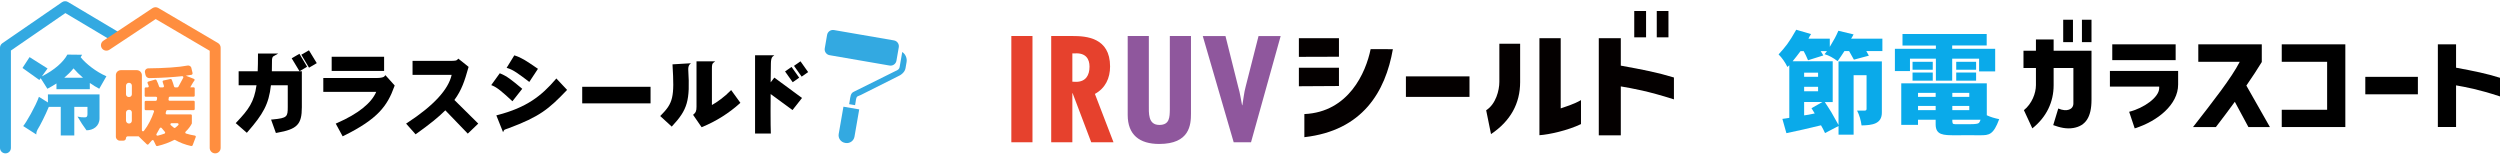 <svg width="871" height="54" viewBox="0 0 871 54" fill="none" xmlns="http://www.w3.org/2000/svg">
<g clip-path="url(#clip0_88_352)">
<path d="M1.902 53.432C0.853 53.432 0 52.585 0 51.543V16.617C0 15.997 0.304 15.419 0.82 15.063L21.618 0.757C22.232 0.336 23.036 0.309 23.677 0.692L41.172 11.102C42.074 11.636 42.367 12.796 41.824 13.692C41.286 14.588 40.118 14.88 39.216 14.34L22.776 4.556L3.803 17.605V51.543C3.803 52.585 2.95 53.432 1.902 53.432Z" fill="#33A9E1"/>
<path d="M74.966 53.432C73.917 53.432 73.064 52.585 73.064 51.543V17.691L54.244 6.639L38.124 17.329C37.249 17.907 36.07 17.675 35.489 16.806C34.907 15.937 35.141 14.766 36.016 14.189L53.13 2.834C53.739 2.43 54.526 2.408 55.157 2.78L75.938 14.987C76.519 15.327 76.873 15.948 76.873 16.612V51.543C76.873 52.585 76.02 53.432 74.971 53.432H74.966Z" fill="#FF8E3F"/>
<path d="M34.581 30.923C33.424 30.319 32.332 29.623 31.294 28.899V31.074H19.673V29.078C18.701 29.714 17.663 30.319 16.511 30.923L14.169 27.237L13.713 27.874L7.84 23.676L10.301 19.898L16.565 23.854L14.588 26.601C18.999 24.393 22.102 21.587 23.471 19.019L28.61 19.078C28.458 19.261 28.339 19.472 28.094 19.925C29.86 22.159 33.446 25.003 37.07 26.574L34.576 30.923H34.581ZM30.137 45.402L28.524 43.092L27.008 40.621C28.105 40.864 28.469 40.891 29.561 40.891C30.202 40.891 30.474 40.588 30.474 39.773V37.237H25.883V47.204H21.167V37.237H17C15.843 40.049 14.017 43.67 13.045 45.213C12.86 45.515 12.648 46.179 12.648 46.665V46.848L8.084 43.918C9.057 42.828 12.436 36.967 13.561 33.735L16.696 35.699V32.888H34.674V41.225C34.674 43.972 32.452 45.397 30.137 45.397V45.402ZM25.606 23.827C24.661 25.003 23.596 26.061 22.384 27.092H28.926C27.709 26.066 26.584 24.949 25.611 23.827H25.606Z" fill="#33A9E1"/>
<path d="M66.647 50.89C64.447 50.394 62.605 49.67 61.019 48.769C60.905 48.705 60.774 48.699 60.66 48.764C59.063 49.595 57.123 50.345 54.798 50.895C54.619 50.939 54.434 50.852 54.352 50.691C54.157 50.286 53.793 49.536 53.538 49.012C53.413 48.753 53.065 48.726 52.886 48.947C52.511 49.411 52.119 49.854 51.717 50.27C51.565 50.426 51.315 50.426 51.163 50.275L48.343 47.555L48.403 47.496H44.513C44.176 47.496 43.899 47.766 43.899 48.106C43.899 48.602 43.492 49.007 42.992 49.007H41.764C40.992 49.007 40.368 48.386 40.368 47.62V26.174C40.368 25.219 41.15 24.442 42.112 24.442H47.653C48.637 24.442 49.435 25.235 49.435 26.212V45.37C49.435 45.742 49.908 45.898 50.136 45.607C51.652 43.681 52.82 41.311 53.646 38.91C53.733 38.662 53.538 38.397 53.271 38.397H50.794C50.576 38.397 50.403 38.225 50.403 38.009V35.521C50.403 35.305 50.576 35.132 50.794 35.132H54.266C54.461 35.132 54.624 34.992 54.651 34.798C54.684 34.577 54.716 34.355 54.744 34.139C54.771 33.924 54.586 33.713 54.358 33.713H50.799C50.582 33.713 50.408 33.541 50.408 33.325V30.837C50.408 30.621 50.582 30.448 50.799 30.448H51.44C51.712 30.448 51.902 30.178 51.804 29.925C51.679 29.585 51.544 29.25 51.413 28.975C51.31 28.759 51.424 28.506 51.652 28.435L54.048 27.718C54.227 27.664 54.412 27.739 54.505 27.901C54.847 28.506 55.211 29.488 55.439 30.178C55.493 30.335 55.64 30.443 55.803 30.443C56.058 30.443 56.439 30.443 56.743 30.443C56.998 30.443 57.188 30.2 57.118 29.952C56.982 29.466 56.825 28.943 56.672 28.554C56.591 28.333 56.721 28.095 56.955 28.047C57.618 27.901 58.824 27.642 59.389 27.518C59.574 27.48 59.753 27.572 59.829 27.739C60.111 28.381 60.448 29.434 60.649 30.162C60.698 30.33 60.845 30.443 61.019 30.443H61.72C61.942 30.443 62.073 30.367 62.143 30.238L63.839 27.102C63.985 26.827 63.763 26.503 63.453 26.536C60.275 26.887 56.944 27.119 52.081 27.216C51.419 27.232 50.832 26.773 50.696 26.126L50.506 25.246C50.348 24.512 50.908 23.821 51.663 23.811C57.227 23.762 62.399 23.422 65.316 22.845C65.854 22.737 66.397 23.006 66.626 23.503L67.066 25.343C67.158 25.705 67.022 25.985 66.702 26.066C66.408 26.142 64.893 26.293 64.74 26.379L67.56 27.48C67.81 27.577 67.881 27.885 67.707 28.09C67.473 28.365 67.196 28.808 66.778 29.547L66.289 30.421H67.452C67.669 30.421 67.843 30.594 67.843 30.81V33.298C67.843 33.514 67.669 33.686 67.452 33.686H59.182C58.987 33.686 58.818 33.832 58.797 34.026C58.77 34.242 58.742 34.463 58.715 34.674C58.683 34.906 58.862 35.105 59.096 35.105C60.666 35.105 65.968 35.105 67.452 35.105C67.669 35.105 67.843 35.278 67.843 35.494V37.982C67.843 38.198 67.669 38.37 67.452 38.37H58.291C58.112 38.37 57.96 38.494 57.916 38.662C57.857 38.899 57.792 39.131 57.726 39.358C57.656 39.606 57.846 39.849 58.101 39.849H66.452C66.669 39.849 66.843 40.022 66.843 40.237V42.925C66.843 42.99 66.832 43.049 66.8 43.103C66.37 43.929 65.702 44.884 64.675 45.871C64.463 46.077 64.534 46.433 64.811 46.519C65.773 46.827 66.789 47.064 67.886 47.237C68.131 47.275 68.283 47.523 68.196 47.749L67.115 50.615C67.044 50.798 66.849 50.901 66.658 50.858L66.647 50.89ZM44.942 28.851H44.904C44.35 28.851 43.899 29.299 43.899 29.849V32.85C43.899 33.379 44.328 33.805 44.861 33.805H44.98C45.513 33.805 45.942 33.379 45.942 32.85V29.833C45.942 29.288 45.496 28.846 44.948 28.846L44.942 28.851ZM45.029 38.246H44.904C44.345 38.246 43.894 38.694 43.894 39.25V41.997C43.894 42.58 44.366 43.049 44.953 43.049C45.491 43.049 45.931 42.612 45.931 42.078V39.142C45.931 38.645 45.529 38.246 45.029 38.246ZM55.662 44.663C55.303 45.359 54.923 46.028 54.526 46.681C54.342 46.978 54.608 47.345 54.956 47.264C55.803 47.064 56.585 46.821 57.303 46.551C57.558 46.454 57.623 46.13 57.438 45.931C57.042 45.505 56.678 45.062 56.325 44.609C56.151 44.382 55.803 44.414 55.667 44.668L55.662 44.663ZM59.487 43.589C59.824 43.913 60.198 44.225 60.595 44.511C60.736 44.614 60.932 44.609 61.068 44.501C61.448 44.204 61.801 43.902 62.116 43.578C62.355 43.335 62.171 42.925 61.828 42.925H59.758C59.411 42.925 59.231 43.346 59.481 43.589H59.487Z" fill="#FF8E3F"/>
<path d="M193.635 27.572C188.685 33.351 183.54 37.464 173.223 40.119L172.924 40.194L175.266 46.055L175.532 45.493C175.673 45.191 175.988 45.078 176.581 44.889C176.771 44.83 176.977 44.765 177.194 44.679C188.055 40.626 191.196 37.992 197.4 31.506L197.574 31.322L193.825 27.334L193.63 27.566L193.635 27.572Z" fill="black"/>
<path d="M178.536 35.273L181.948 30.934L181.747 30.767C178.151 27.777 176.602 26.525 174.315 25.608L174.119 25.527L171.142 29.65L171.462 29.779C173.228 30.486 174.907 31.938 178.319 35.078L178.536 35.278V35.273Z" fill="black"/>
<path d="M184.17 28.376L184.404 28.554L187.419 23.978L187.202 23.827C183.154 21.053 181.639 20.06 179.384 19.353L179.183 19.288L176.504 23.643L176.847 23.74C178.77 24.296 180.78 25.786 184.17 28.371V28.376Z" fill="black"/>
<path d="M226.652 30.238H202.844V36.012H226.652V30.238Z" fill="black"/>
<path d="M254.502 31.608C252.562 33.621 249.759 35.667 248.031 36.589V23.983C248.031 22.672 248.102 22.208 248.553 21.857L249.166 21.377H242.663V37.178C242.663 38.71 242.397 39.207 241.652 39.843L241.468 40L244.44 44.317L244.646 44.236C249.422 42.283 253.964 39.433 257.772 35.99L257.952 35.828L254.73 31.376L254.502 31.608Z" fill="black"/>
<path d="M234.312 22.693C234.997 33.913 234.535 35.877 230.216 40.227L230.02 40.426L234.03 44.107L234.215 43.907C239.555 38.17 240.441 35.057 239.789 24.318C239.74 23.487 239.968 22.796 240.218 22.537L240.707 22.035L234.296 22.418L234.312 22.688V22.693Z" fill="black"/>
<path d="M278.889 21.361L276.629 22.945L279.298 26.701L281.558 25.118L278.889 21.361Z" fill="black"/>
<path d="M275.772 23.31L273.513 24.894L276.178 28.646L278.438 27.063L275.772 23.31Z" fill="black"/>
<path d="M268.497 28.667C268.524 26.142 268.552 23.848 268.579 22.105C268.579 20.956 268.807 20.028 269.166 19.742L269.758 19.261H263.064V46.519H268.568L268.552 46.238C268.497 45.078 268.465 42.315 268.465 38.645C268.465 37.663 268.47 36.627 268.481 35.575C268.486 34.647 268.492 33.702 268.497 32.763L276.109 38.343L279.423 34.134L269.779 27.038L268.508 28.678L268.497 28.667Z" fill="black"/>
<path d="M104.32 18.738L101.626 20.314L104.348 24.82H94.715C94.742 23.66 94.764 22.337 94.764 20.907C94.764 20.238 95.035 19.747 95.182 19.661L96.921 18.657H89.879V19.197C89.879 21.523 89.847 23.287 89.781 24.82H83.142V29.698H89.369C88.543 35.569 86.598 38.165 82.507 42.488L82.121 42.893L85.995 46.265L86.353 45.855C91.596 39.806 93.655 36.379 94.394 29.698H100.256V37.253C100.256 40.669 100.066 41.128 95.138 41.603L94.443 41.668L96.117 46.33L96.567 46.249C103.56 45.013 105.163 43.346 105.163 37.345V24.82H104.348L106.993 23.244L104.31 18.738H104.32Z" fill="black"/>
<path d="M104.978 19.062L107.667 23.578L110.362 21.997L107.64 17.529L104.978 19.062Z" fill="black"/>
<path d="M133.822 19.774H115.556V24.712H133.822V19.774Z" fill="black"/>
<path d="M133.871 26.654C133.713 26.838 132.942 27.183 131.176 27.183H112.638V31.997H131.078C129.41 35.931 124.743 39.66 117.506 42.828L116.969 43.065L119.381 47.496L119.854 47.264C131.567 41.479 134.952 36.94 137.397 30.087L137.506 29.785L134.278 26.19L133.871 26.654Z" fill="black"/>
<path d="M158.309 34.836C160.868 31.36 161.9 28.117 163.161 23.638L163.258 23.298L159.673 20.427L159.33 20.794C159.07 21.069 158.83 21.215 156.625 21.215H143.732V26.093H157.353C156.217 31.204 151.061 36.794 142.004 42.725L141.483 43.065L144.791 46.794L145.188 46.508C149.654 43.335 152.838 40.756 155.152 38.441L162.976 46.557L166.622 43.06L158.32 34.846L158.309 34.836Z" fill="black"/>
<path d="M312.32 21.156L313.135 16.455C313.331 15.333 312.57 14.27 311.446 14.075L290.556 10.47C289.425 10.276 288.355 11.032 288.16 12.149L287.345 16.849C287.149 17.972 287.91 19.035 289.034 19.229L309.925 22.834C311.055 23.028 312.125 22.273 312.32 21.156Z" fill="#33A9E1"/>
<path d="M292.202 46.681C291.946 48.138 292.935 49.525 294.402 49.778L294.581 49.811C296.048 50.064 297.445 49.082 297.7 47.625L299.352 38.111L293.853 37.172L292.202 46.686V46.681Z" fill="#33A9E1"/>
<path d="M314.342 18.107L313.787 21.301L313.418 23.427C313.315 24.026 312.793 24.399 312.25 24.636H312.217L297.597 31.9C296.26 32.423 296.282 33.767 296.038 35.181L295.847 36.287L297.907 36.638L298.097 35.532C298.265 34.425 298.292 33.638 299.134 33.416L299.949 33.071L312.755 26.644C313.874 26.174 315.233 25.192 315.477 23.778L315.847 21.652C316.091 20.233 315.461 18.873 314.342 18.107Z" fill="#33A9E1"/>
</g>
<g clip-path="url(#clip1_88_352)">
<path d="M466.492 19.765L452.531 19.809V13.308H466.492V19.765ZM452.531 23.593H466.492V29.967L452.531 30.05V23.593ZM454.439 39.742C469.858 39.053 475.878 25.29 477.529 17.11L485.278 17.136C482.682 31.964 474.728 45.503 454.439 47.794V39.742Z" fill="#040000"/>
<path d="M511.973 26.611V33.757H489.82V26.611H511.973Z" fill="#040000"/>
<path d="M522.375 28.506V15.247H529.615V28.595C529.615 36.041 526.274 42.153 519.47 46.722L517.781 38.414C521.16 36.264 522.375 31.485 522.375 28.512V28.506ZM536.336 13.308H543.75V37.764C545.221 37.247 548.388 36.303 550.817 34.88V43.232C546.268 45.427 539.721 46.894 536.336 47.105V13.308Z" fill="#040000"/>
<path d="M557.017 13.308H564.688V22.866C572.533 24.288 577.39 25.233 583.198 27V34.618C573.837 31.645 569.063 30.873 564.688 30.101V47.149H557.017V13.308Z" fill="#040000"/>
<path d="M573.49 3.839H569.372V13.008H573.49V3.839Z" fill="#040000"/>
<path d="M581.29 3.839H577.216V13.008H581.29V3.839Z" fill="#040000"/>
<path d="M359.718 12.548V49.567H352.349V12.548H359.718Z" fill="#E6412D"/>
<path d="M366.239 49.567V12.548H373.653C378.35 12.548 386.753 13.04 386.753 23.153C386.753 27.23 385.121 30.713 381.466 32.723L387.942 49.561H380.181L373.705 32.474H373.608V49.561H366.239V49.567ZM373.608 28.461L374.893 28.512C378.253 28.512 379.59 26.253 379.59 23.21C379.59 20.556 378.305 18.399 374.598 18.597H373.608V28.467V28.461Z" fill="#E6412D"/>
<path d="M400.258 12.548V36.507C400.258 39.308 399.911 43.525 403.914 43.525C407.525 43.525 407.525 40.826 407.57 38.076V12.548H414.939V39.55C414.939 43.48 414.496 50.154 403.863 50.154C396.988 50.154 392.889 46.964 392.889 40.041V12.548H400.258Z" fill="#8F579D"/>
<path d="M426.953 12.548L431.406 30.324C432.048 32.436 432.299 34.548 432.742 36.66H432.838C433.237 34.497 433.385 32.391 433.976 30.228L438.473 12.555H446.183L435.852 49.574H429.819L419.044 12.555H426.953V12.548Z" fill="#8F579D"/>
</g>
<g clip-path="url(#clip2_88_352)">
<path d="M704.981 17.679H709.32V13.756H715.485V17.679H728.679V34.796C728.679 40.88 726.567 43.852 722.406 44.582C719.861 45.024 717.603 44.399 715.344 43.593L717.1 37.802C720.148 39.123 722.368 38.095 722.368 36.04V23.685H715.485V29.697C715.485 35.526 713.01 40.802 708.066 44.725L705.127 38.382C707.92 36.145 709.32 32.481 709.32 29.658V23.685H704.981V17.673V17.679ZM718.818 14.684V6.877H722.222V14.684H718.818ZM725.345 6.877H728.679V14.684H725.345V6.877Z" fill="black"/>
<path d="M735.093 24.718H758.862V29.448C758.862 36.448 751.729 42.206 743.733 44.736L741.798 38.946C746.85 37.697 752.264 33.923 752.264 30.697V30.183H735.093V24.724V24.718ZM757.997 20.944H735.914V15.447H757.997V20.944Z" fill="black"/>
<path d="M780.334 21.53H765.886V15.447H788.006V21.607C786.499 24.099 784.673 26.851 782.63 29.818L790.838 44.261H783.343L778.61 35.465C776.53 38.322 774.309 41.294 772.013 44.261H764.054C771.116 35.205 777.427 27.177 780.328 21.535L780.334 21.53Z" fill="black"/>
<path d="M794.96 38.244H810.77V21.53H794.96V15.447H817.114V44.261H794.96V38.25V38.244Z" fill="black"/>
<path d="M842.39 26.774V32.857H824.073V26.774H842.39Z" fill="black"/>
<path d="M849.349 44.256V15.447H855.692V23.585C862.182 24.795 866.196 25.602 871 27.105V33.592C863.257 31.061 859.313 30.404 855.692 29.741V44.256H849.349Z" fill="black"/>
<path d="M630.967 11.872C630.654 12.347 630.346 12.866 630.07 13.463H637.5V16.325C638.98 13.861 639.677 12.623 640.493 10.717L645.783 11.988C645.551 12.463 645.275 12.944 644.929 13.463H655.822V17.8H650.219C650.489 18.32 650.803 18.834 651.116 19.392L645.902 20.784C645.356 19.79 644.773 18.718 644.227 17.8H642.595C641.936 18.834 641.158 19.988 640.223 21.303C638.705 20.149 637.305 19.353 635.674 18.878L636.527 17.806H634.312C634.663 18.364 634.971 18.8 635.247 19.32L629.919 20.989C629.411 19.795 628.909 18.679 628.401 17.806H627.309C626.494 18.878 625.559 20.154 624.548 21.348H638.516V35.553H635.755C638.013 38.974 638.164 39.211 640.542 43.549V21.381H655.638V39.084C655.714 43.223 652.256 43.62 648.56 43.698C648.366 42.029 647.82 40.079 647.004 38.526H649.727C650.079 38.526 650.311 38.327 650.311 37.968V26.193H645.799V46.919H640.547V43.897L635.841 46.361C635.414 45.444 634.944 44.493 634.442 43.654C633.469 43.891 629.114 44.924 628.217 45.123C627.752 45.201 623.084 46.239 622.382 46.394L620.982 41.421C621.76 41.344 622.576 41.184 623.392 41.062V22.735L622.733 23.331C621.955 21.701 620.826 20.11 619.658 18.955C622.068 16.292 623.16 15.054 625.807 10.363L630.984 11.877L630.967 11.872ZM628.558 26.752H633.42V25.32H628.558V26.752ZM628.558 31.802H633.42V30.249H628.558V31.802ZM628.558 35.542V40.195C629.568 40.073 630.308 39.957 632.253 39.521C631.864 38.885 631.513 38.288 631.124 37.692L634.939 35.542H628.558Z" fill="#0AAAEA"/>
<path d="M692.164 11.833V15.85H680.142V17.005H695.12V24.884H689.517V20.43H680.142V28.111H674.463V20.43H665.435V24.768H660.183V17.01H674.463V15.855H662.83V11.838H692.164V11.833ZM692.202 29.022V40.161C693.564 40.797 694.963 41.195 696.519 41.515C694.498 47.007 692.98 47.123 689.906 47.123C688.663 47.085 682.552 47.123 681.153 47.123C677.105 47.123 674.382 47.085 674.382 43.344V41.714H668.233V43.504H662.398V29.022H692.202ZM673.372 21.541V24.287H666.331V21.541H673.372ZM673.372 25.282V28.105H666.331V25.282H673.372ZM668.239 33.758H674.388V32.365H668.239V33.758ZM668.239 38.371H674.388V36.901H668.239V38.371ZM680.185 33.758H686.096V32.365H680.185V33.758ZM680.185 38.371H686.096V36.901H680.185V38.371ZM680.185 41.714C680.185 42.907 680.185 43.267 681.196 43.267H686.41C688.175 43.267 689.187 43.121 689.446 42.83C689.603 42.67 689.798 42.432 690.03 41.714H680.185ZM688.474 21.541V24.287H681.547V21.541H688.474ZM688.474 25.282V28.105H681.547V25.282H688.474Z" fill="#0AAAEA"/>
</g>
<defs>
<clipPath id="clip0_88_352">
<rect width="315.899" height="53.156" fill="white" transform="translate(0 0.422)"/>
</clipPath>
<clipPath id="clip1_88_352">
<rect width="230.849" height="46.322" fill="white" transform="translate(352.349 3.839)"/>
</clipPath>
<clipPath id="clip2_88_352">
<rect width="251.352" height="40.247" fill="white" transform="translate(619.648 6.877)"/>
</clipPath>
</defs>
</svg>
